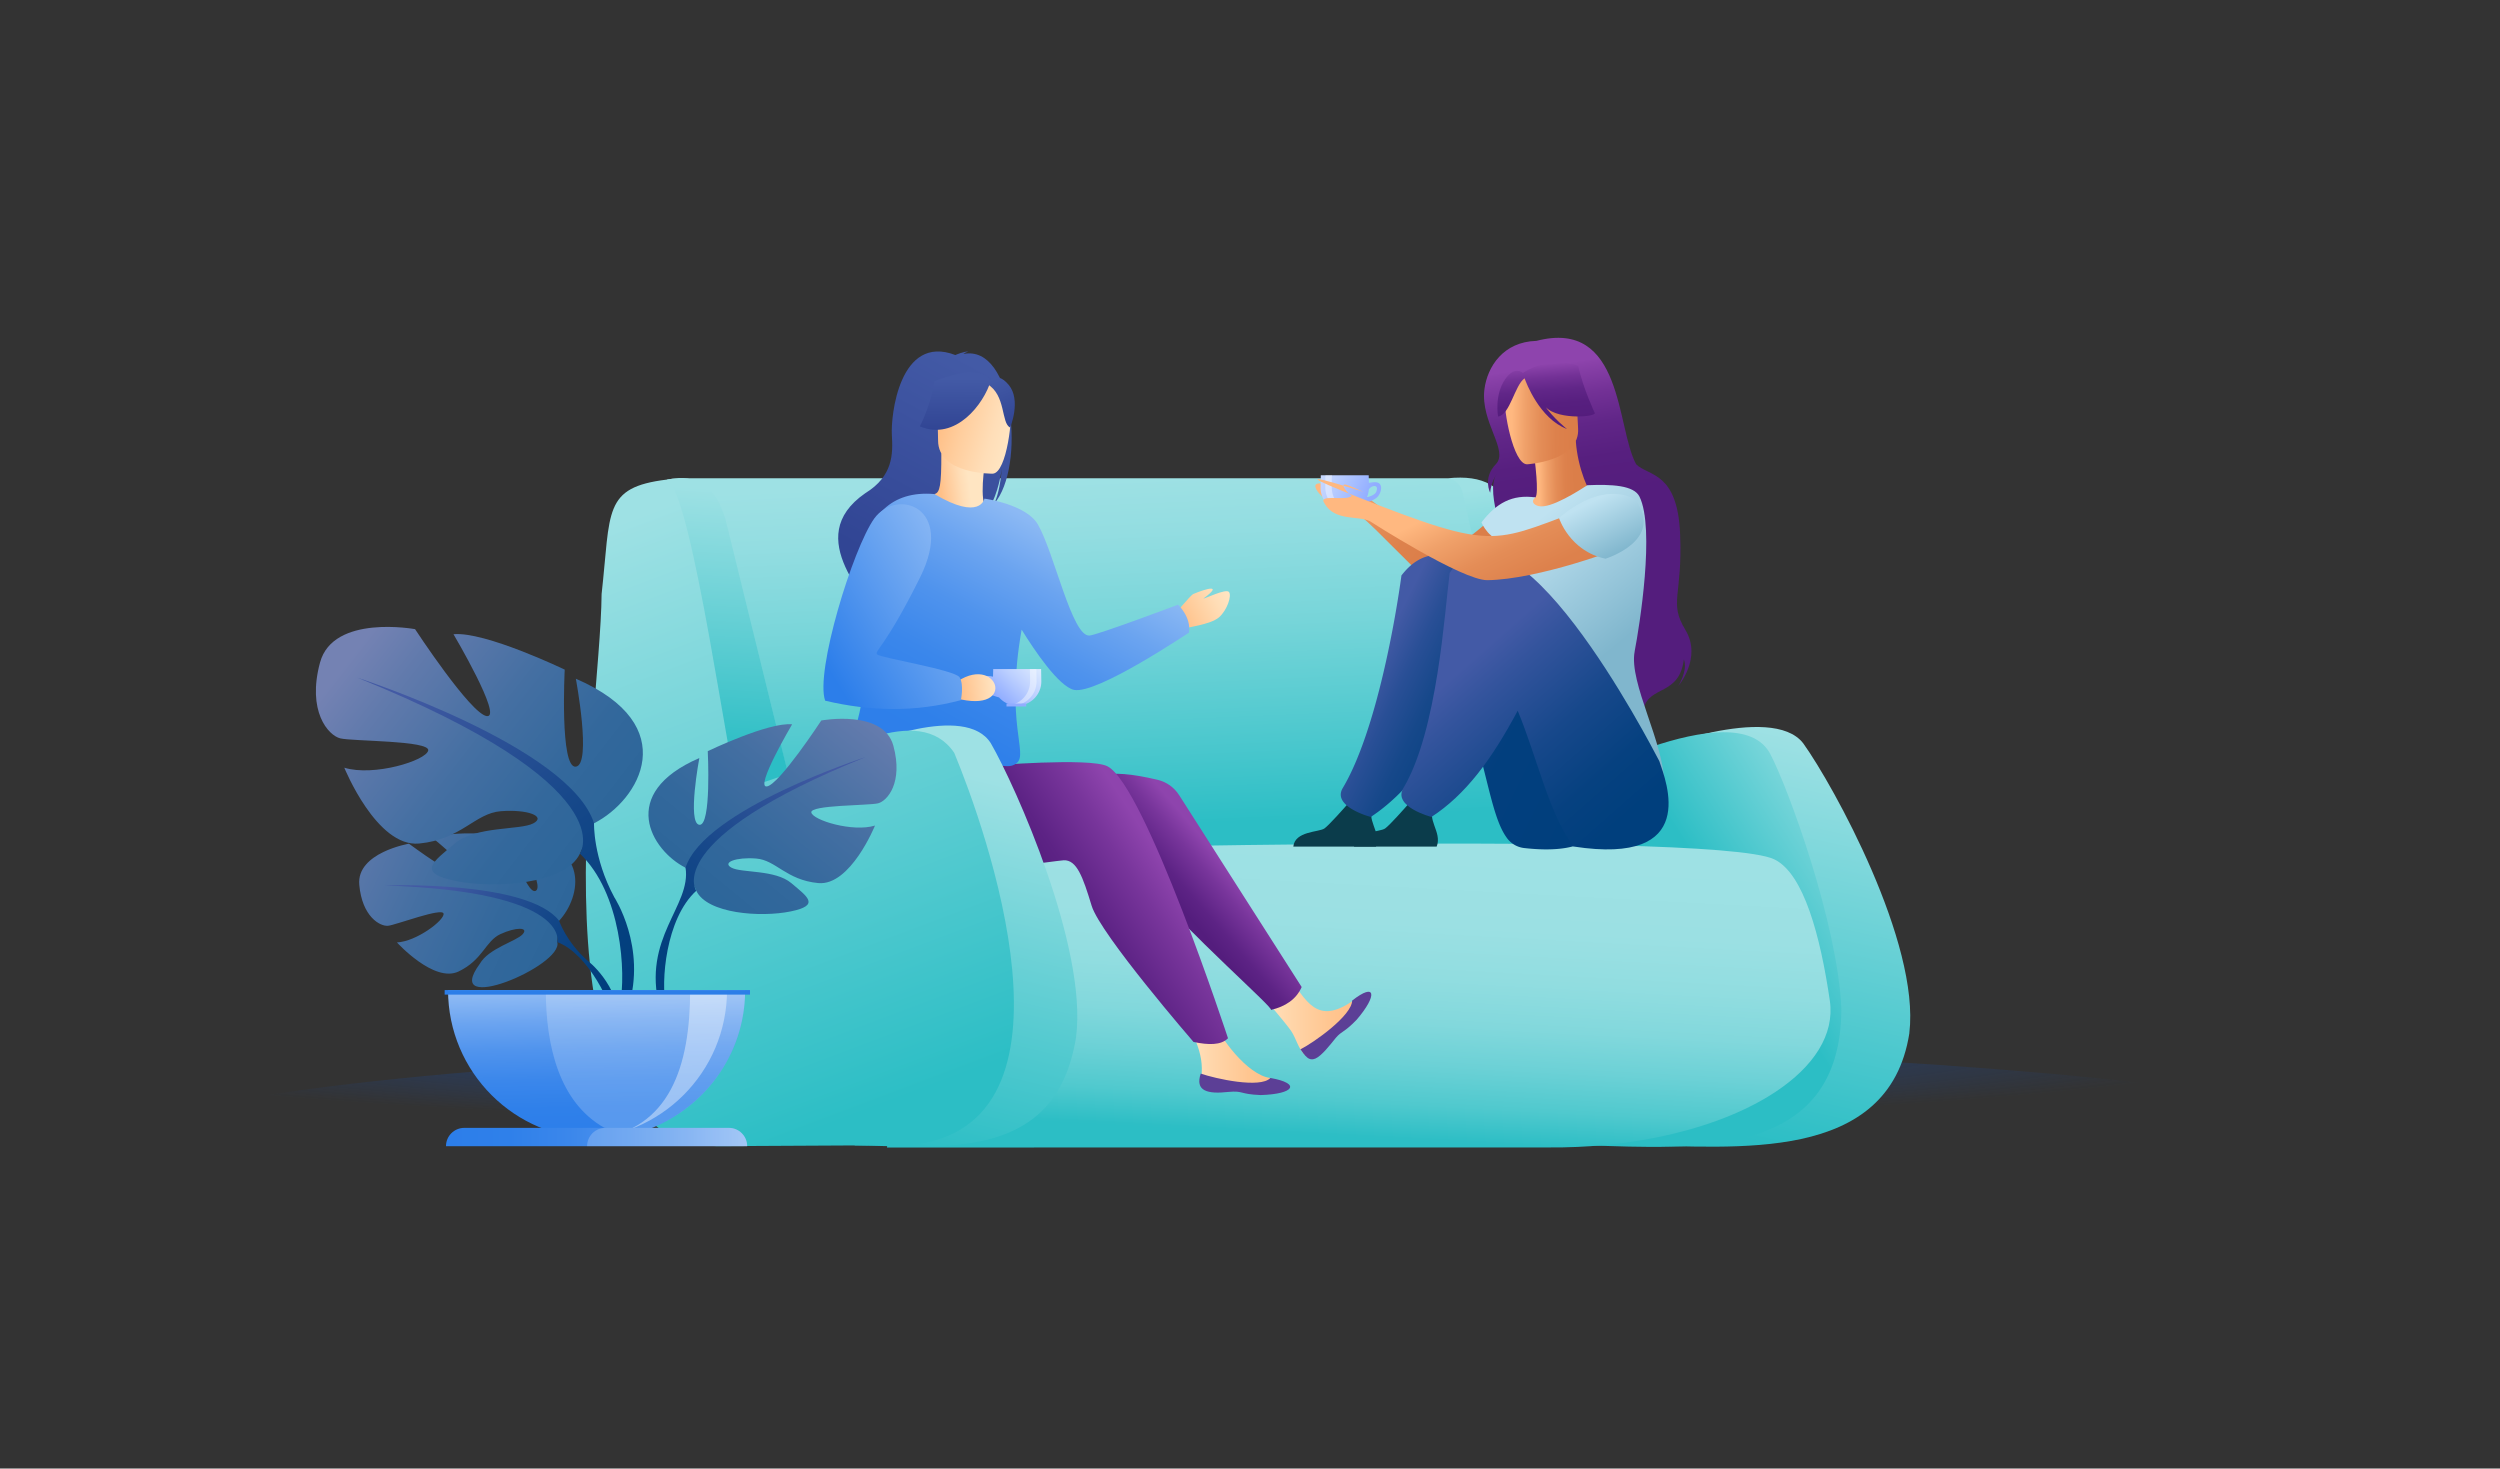 <svg id="a" xmlns="http://www.w3.org/2000/svg" xmlns:xlink="http://www.w3.org/1999/xlink" viewBox="0 0 715 420"><rect x="0" y="0" width="715" height="420" fill="#333333" stroke="none"/><defs><linearGradient id="c" x1="323.09" y1="136.14" x2="327.42" y2="236.15" gradientUnits="userSpaceOnUse"><stop offset="0" stop-color="#9ee1e4"/><stop offset=".16" stop-color="#93dde1"/><stop offset=".43" stop-color="#77d5d9"/><stop offset=".79" stop-color="#49c7cd"/><stop offset="1" stop-color="#2cbec5"/></linearGradient><linearGradient id="d" x1="428.12" y1="138.67" x2="436.51" y2="196.26" gradientUnits="userSpaceOnUse"><stop offset="0" stop-color="#9ee1e4"/><stop offset="1" stop-color="#2cbec5"/></linearGradient><linearGradient id="e" x1="517.98" y1="211.03" x2="493.22" y2="324.44" xlink:href="#d"/><linearGradient id="f" x1="538.71" y1="234.1" x2="495.13" y2="262.09" xlink:href="#d"/><linearGradient id="g" x1="392.16" y1="242.86" x2="387.69" y2="325.72" gradientUnits="userSpaceOnUse"><stop offset="0" stop-color="#9ee1e4"/><stop offset=".25" stop-color="#9be0e3"/><stop offset=".43" stop-color="#91dde0"/><stop offset=".59" stop-color="#82d8dc"/><stop offset=".73" stop-color="#6cd1d6"/><stop offset=".87" stop-color="#50c9ce"/><stop offset=".99" stop-color="#2dbec5"/><stop offset="1" stop-color="#2cbec5"/></linearGradient><linearGradient id="h" x1="416.1" y1="152.19" x2="389.19" y2="129.6" gradientUnits="userSpaceOnUse"><stop offset="0" stop-color="#db7e49"/><stop offset=".27" stop-color="#dd814c"/><stop offset=".53" stop-color="#e48d57"/><stop offset=".78" stop-color="#f0a16a"/><stop offset="1" stop-color="#ffb880"/></linearGradient><linearGradient id="i" x1="391.19" y1="142.95" x2="366.2" y2="131.55" gradientUnits="userSpaceOnUse"><stop offset="0" stop-color="#91adff"/><stop offset=".43" stop-color="#bed1ff"/><stop offset=".8" stop-color="#ddebff"/><stop offset="1" stop-color="#e9f5ff"/></linearGradient><linearGradient id="j" x1="452.73" y1="142.64" x2="446.83" y2="103.94" gradientUnits="userSpaceOnUse"><stop offset="0" stop-color="#541d7d"/><stop offset=".29" stop-color="#571f7f"/><stop offset=".54" stop-color="#612688"/><stop offset=".76" stop-color="#733196"/><stop offset=".98" stop-color="#8b42aa"/><stop offset="1" stop-color="#8e44ad"/></linearGradient><linearGradient id="k" x1="450.46" y1="136.63" x2="440.16" y2="136.82" xlink:href="#h"/><linearGradient id="l" x1="449.75" y1="119.84" x2="432.42" y2="119.57" xlink:href="#h"/><linearGradient id="m" x1="442.39" y1="120.31" x2="441.09" y2="104.22" xlink:href="#j"/><linearGradient id="n" x1="439.66" y1="148.77" x2="466.53" y2="181.18" gradientUnits="userSpaceOnUse"><stop offset="0" stop-color="#bfe2f1"/><stop offset="1" stop-color="#80b6cd"/></linearGradient><linearGradient id="o" x1="459.44" y1="224.33" x2="390.39" y2="190.14" gradientUnits="userSpaceOnUse"><stop offset="0" stop-color="#003f7d"/><stop offset=".39" stop-color="#023f7e"/><stop offset=".58" stop-color="#094282"/><stop offset=".73" stop-color="#16488a"/><stop offset=".85" stop-color="#294f96"/><stop offset=".96" stop-color="#4159a4"/><stop offset=".97" stop-color="#435aa6"/></linearGradient><linearGradient id="p" x1="457.9" y1="239.94" x2="416.27" y2="192.76" gradientUnits="userSpaceOnUse"><stop offset="0" stop-color="#003f7d"/><stop offset=".22" stop-color="#064180"/><stop offset=".51" stop-color="#17488b"/><stop offset=".85" stop-color="#34549d"/><stop offset="1" stop-color="#435aa6"/></linearGradient><linearGradient id="q" x1="439.04" y1="175.87" x2="421.65" y2="141.28" xlink:href="#h"/><linearGradient id="r" x1="455.71" y1="143.32" x2="463.31" y2="158.25" xlink:href="#n"/><linearGradient id="s" x1="351.38" y1="169.78" x2="337.66" y2="177.24" gradientUnits="userSpaceOnUse"><stop offset="0" stop-color="#ffe5c2"/><stop offset=".28" stop-color="#ffddb6"/><stop offset=".79" stop-color="#ffc996"/><stop offset="1" stop-color="#ffc088"/></linearGradient><linearGradient id="t" x1="360.45" y1="289.82" x2="386.83" y2="289.82" gradientUnits="userSpaceOnUse"><stop offset="0" stop-color="#ffe5c2"/><stop offset=".29" stop-color="#ffd7ac"/><stop offset=".74" stop-color="#ffc691"/><stop offset="1" stop-color="#ffc088"/></linearGradient><linearGradient id="u" x1="338.9" y1="300.77" x2="363.34" y2="300.77" xlink:href="#t"/><linearGradient id="v" x1="336.64" y1="258.29" x2="352.57" y2="244.67" gradientUnits="userSpaceOnUse"><stop offset="0" stop-color="#541d7d"/><stop offset=".22" stop-color="#5d2385"/><stop offset=".59" stop-color="#78359b"/><stop offset=".84" stop-color="#8e44ad"/></linearGradient><linearGradient id="w" x1="305.92" y1="265.31" x2="333.31" y2="247.37" gradientUnits="userSpaceOnUse"><stop offset="0" stop-color="#541d7d"/><stop offset=".26" stop-color="#5d2385"/><stop offset=".7" stop-color="#78359b"/><stop offset="1" stop-color="#8e44ad"/></linearGradient><linearGradient id="x" x1="252.69" y1="160.94" x2="282.4" y2="105.7" gradientUnits="userSpaceOnUse"><stop offset="0" stop-color="#314594"/><stop offset="1" stop-color="#435aa6"/></linearGradient><linearGradient id="y" x1="268.86" y1="138.97" x2="277.13" y2="137.91" gradientUnits="userSpaceOnUse"><stop offset="0" stop-color="#ffc088"/><stop offset=".24" stop-color="#ffca99"/><stop offset=".72" stop-color="#ffddb6"/><stop offset="1" stop-color="#ffe5c2"/></linearGradient><linearGradient id="z" x1="269.7" y1="119.13" x2="289.16" y2="124.73" gradientUnits="userSpaceOnUse"><stop offset="0" stop-color="#ffc088"/><stop offset=".31" stop-color="#ffce9e"/><stop offset=".74" stop-color="#ffdeb8"/><stop offset="1" stop-color="#ffe5c2"/></linearGradient><linearGradient id="aa" x1="273.17" y1="122.92" x2="273.27" y2="108.36" xlink:href="#x"/><linearGradient id="ab" x1="289.74" y1="121.31" x2="284.95" y2="108.11" xlink:href="#x"/><linearGradient id="ac" x1="263.29" y1="223.01" x2="301.93" y2="152.28" gradientUnits="userSpaceOnUse"><stop offset="0" stop-color="#2c7eea"/><stop offset=".21" stop-color="#2f80ea"/><stop offset=".41" stop-color="#3b87eb"/><stop offset=".61" stop-color="#4f93ed"/><stop offset=".81" stop-color="#6ba4f0"/><stop offset="1" stop-color="#8cb9f4"/></linearGradient><linearGradient id="ad" x1="285.03" y1="223.18" x2="259.84" y2="327.95" xlink:href="#d"/><linearGradient id="ae" x1="181.73" y1="147.83" x2="246.23" y2="318.49" xlink:href="#d"/><linearGradient id="af" x1="210.57" y1="140.22" x2="205.78" y2="215.36" xlink:href="#d"/><linearGradient id="ag" x1="159.72" y1="268.56" x2="84.83" y2="233.26" gradientUnits="userSpaceOnUse"><stop offset="0" stop-color="#2d669a"/><stop offset=".21" stop-color="#33689c"/><stop offset=".49" stop-color="#446fa2"/><stop offset=".82" stop-color="#617aac"/><stop offset="1" stop-color="#7482b3"/></linearGradient><linearGradient id="ah" x1="173.46" y1="284.38" x2="127.48" y2="252.79" gradientUnits="userSpaceOnUse"><stop offset="0" stop-color="#003f7d"/><stop offset=".22" stop-color="#064180"/><stop offset=".51" stop-color="#17488a"/><stop offset=".85" stop-color="#34549b"/><stop offset="1" stop-color="#435aa4"/></linearGradient><linearGradient id="ai" x1="201.6" y1="253.7" x2="250.65" y2="193.72" xlink:href="#ag"/><linearGradient id="aj" x1="182.91" y1="279.2" x2="234.49" y2="218.42" xlink:href="#ah"/><linearGradient id="ak" x1="169.21" y1="240.09" x2="100.95" y2="187.03" xlink:href="#ag"/><linearGradient id="al" x1="185.53" y1="279.42" x2="121.35" y2="194.24" xlink:href="#ah"/><linearGradient id="am" x1="171.57" y1="325.39" x2="170.63" y2="284.06" xlink:href="#ac"/><linearGradient id="an" x1="127.55" y1="325.19" x2="213.69" y2="325.19" xlink:href="#ac"/><linearGradient id="ao" x1="285.7" y1="199.57" x2="297.9" y2="186.78" xlink:href="#i"/><linearGradient id="ap" x1="285.67" y1="195.93" x2="274.64" y2="197.24" gradientUnits="userSpaceOnUse"><stop offset=".11" stop-color="#ffe5c2"/><stop offset=".71" stop-color="#ffcc9c"/><stop offset="1" stop-color="#ffc088"/></linearGradient><linearGradient id="aq" x1="236.03" y1="190" x2="278.82" y2="163.74" gradientUnits="userSpaceOnUse"><stop offset="0" stop-color="#2c7eea"/><stop offset="1" stop-color="#8cb9f4"/></linearGradient><radialGradient id="b" cx="7786.83" cy="-9843.92" fx="7786.83" fy="-9843.92" r="120.24" gradientTransform="matrix(2.69 0 0 .19 -20619.38 2169.34)" gradientUnits="userSpaceOnUse"><stop offset="0" stop-color="#184eae"/><stop offset=".01" stop-color="#184eae" stop-opacity=".96"/><stop offset=".04" stop-color="#184eae" stop-opacity=".86"/><stop offset=".09" stop-color="#184eae" stop-opacity=".8"/><stop offset=".15" stop-color="#184eae" stop-opacity=".76"/><stop offset=".31" stop-color="#184eae" stop-opacity=".75"/><stop offset=".41" stop-color="#184eae" stop-opacity=".68"/><stop offset=".6" stop-color="#184eae" stop-opacity=".5"/><stop offset=".83" stop-color="#184eae" stop-opacity=".22"/><stop offset="1" stop-color="#184eae" stop-opacity="0"/></radialGradient><style>.cj{fill:#0b3c4b}.cl{fill:#5c3f96}.cm,.cn{opacity:.2;fill:#fff}.cn{opacity:.4}</style></defs><ellipse cx="357.5" cy="327.46" rx="323.16" ry="28.87" fill="url(#b)" opacity=".6"/><path d="M194 244.11V136.78h224.11s44.98 103.47 43.36 107.33H194z" fill="url(#c)"/><path d="M437.66 226.21s-17.89-78.22-19.18-84.8c-.57-2.93-2.53-4.36-4.32-4.64 9.87-.95 15.99 1.9 19.29 11.82 4.33 15.42 12.31 43.84 20.39 72.79-.41 0-16.19 4.82-16.19 4.82z" fill="url(#d)"/><path d="M546.08 295.47c-5.88 37.75-50.44 32.29-78.54 32.12l2.91-112.49s36.21-14.34 45.29-2.49c8.63 12.05 33.43 57.03 30.33 82.86z" fill="url(#e)"/><path d="M445.48 225.33s51.12-28.01 60.81-9.71c5.14 9.72 19.29 48.47 20.34 72.8 0 43.59-42.59 39.98-72.53 39.17l-8.61-102.26z" fill="url(#f)"/><path d="M507.75 312.3c-.65.43-1.31.85-1.98 1.26-8.43 5.14-19.43 9.22-32 11.75-9.5 1.91-19.91 2.94-30.79 2.86l-189.3.02 8.92-84.6s226.51-6.47 244.8 2.16c8.49 4.01 13.26 22.14 15.93 40.43 1.42 9.73-4.61 18.87-15.57 26.12z" fill="url(#g)"/><path d="M428.05 147.14s-11.22 9.67-12.21 9.33c-13.81-4.75-27.27-16.21-27.27-16.21-4.88-7.66-3.18-1.6-10.19-1.92-5.92-1.02 1.77 6.67 3.92 5.55 6.23-1.09 25.56 25.74 32.81 25.66l30.03-14.64-17.1-7.76z" fill="url(#h)"/><path d="M394.32 138.17c1.09.67.76 2.63-.27 3.85-1.02 1.22-4.28 2.02-4.28 2.02a6.89 6.89 0 01-5.18 2.35c-3.8 0-6.9-3.11-6.9-6.91l.06-3.55h13.7l.05 2.18c.92-.19 2.18-.35 2.82.05zm-.72 2.49c.44-1.13.14-1.55-.35-1.64-.54-.1-1.3.28-1.77.93-.05.8-.24 1.57-.55 2.27.77-.19 2.32-.67 2.67-1.56z" fill="url(#i)"/><path class="cn" d="M379.04 136.79v2.69c0 3.8 3.11 6.9 6.9 6.9.31 0 .62-.02.93-.06-3.36-.46-5.98-3.36-5.98-6.84v-2.69c0-.29.02-.58.06-.87h-1.86c-.03.29-.06.58-.06.87z"/><path fill="#dcecff" d="M382 145.78h5.64v.85H382z"/><path d="M439.38 97.5c25.01-6.52 22.8 24.87 28.57 35.29 3.47 3.46 11.82 1.99 12.56 19.93.75 17.94-3.32 19.44 1.52 27.45 4.84 8.01-2.05 16.03-2.05 16.03s2.82-4.42 1.61-7.62c-1.3 10.42-9.73 7.42-11.5 13.98 0 0-38.18-19.56-38.22-33.44-.04-13.88-7.51-27.62-3.84-33.64 0 0-1.63 2.57-1.84 5.44 0 0-2.2-4.22 1.61-8.15 3.82-3.93-4.48-12.05-3.25-21.46.84-6.46 5.38-13.54 14.82-13.82z" fill="url(#j)"/><path d="M456.11 142.52c-1.62-1.24-4.9-8.55-5.43-16.41l-.68.18-11.35 3.1s.52 3.61.77 7.02c.2 2.66.23 5.22-.27 5.84l-3.62.95-1.52 4.23 22.1-4.92z" fill="url(#k)"/><path d="M436.74 132.79s15.26-.84 14.59-10.34c-.67-9.49.84-16-8.93-15.86-9.77.14-11.41 3.89-11.95 7.12-.55 3.22 2.3 19.06 6.29 19.08z" fill="url(#l)"/><path d="M430.52 108.39c2.15-3.02 3.97-2.52 5.04-1.74 8-5.18 15.79-2.03 15.79-2.03 1.51 6.74 4.77 13.52 4.77 13.52.17 1.21-12.02 2.1-14.62-2.48 2.9 4.16 6.66 7.04 6.66 7.04-7.9-2.99-11.74-13.41-12.13-14.51-2.83 1.98-4.15 10.46-7.58 10.94 0 0-1.14-6.21 2.09-10.75z" fill="url(#m)"/><path d="M467.51 186.28c1.38-7.05 5.87-35.19 1.38-44.25-1.61-3.25-7.95-3.55-14.89-3.26-2.24 1.41-10.5 6.82-13.97 5.97-1.59-.4-2.2-1.52-.87-2.48-6.71-.94-11.25 1.65-15.47 7.16 0 0 2.46 5.71 6.95 5.11-6.02 11.6 40.49 86.59 45.32 69.83.16-11.7-10.2-29.07-8.44-38.07z" fill="url(#n)"/><path class="cj" d="M369.88 242.12h23.65c1.68-4.26-3.29-7.86-.5-11.78-2.15 1.04-5.31 1.04-7.5-.49-1.01 1.16-5.38 6.1-6.73 7.08-1.55 1.11-8.44.71-8.91 5.19z"/><path d="M457.19 217.65c-.72-4.33-35.48-80.24-56.38-53.06-1.43 10.68-6.98 44.36-16.79 60.8-3.16 5.3 7.97 8.27 8.03 8.25 10.25-6.77 19.05-18.31 26.2-33.88 6.92 18.63 7.94 33.16 12.58 39.69a7.077 7.077 0 005.08 3.09c32.27 3.64 21.71-19.46 21.29-24.9z" fill="url(#o)"/><path class="cj" d="M387.24 242.12h23.65c1.68-4.25-3.29-7.86-.5-11.78-2.16 1.04-5.31 1.04-7.5-.49-1.01 1.16-5.37 6.1-6.73 7.08-1.55 1.11-8.44.71-8.91 5.19z"/><path d="M474.55 217.65c-2.67-5.06-41.85-81.01-59.94-53.82-1.42 10.68-3.43 45.12-13.24 61.56-3.16 5.3 7.96 8.27 8.03 8.25 9.7-6.33 17.08-16.17 24.66-30.37 5.42 12.92 8.98 29.61 15.95 38.83 36.22 5.59 26.53-18.63 24.54-24.46z" fill="url(#p)"/><path d="M463.16 142.04c-35.33 11.67-31.14 17.02-68.95 2.42s-2.01-3.09-4.2-3.73c0 0-3.85-1.77-4.95-2.1-2.3-.54.78 2.88 1.52 3.12-1.19 1.76-9.93-.71-7.76 2.24 2.91 5.18 9.73 3.42 12.96 5.07 0 0 26.37 16.95 33.62 16.87 14.31-.17 38.46-8.95 41.18-10.67 2.72-1.73 4.5-11.46-3.42-13.21z" fill="url(#q)"/><path d="M445.87 148.13s3 9.5 13.31 11.66c0 0 17.02-5.24 8.55-16.84 0 0-8.38-6.23-21.85 5.18z" fill="url(#r)"/><path d="M335.67 176.08s4.54-5.51 5.53-6.16c3.71-1.59 8.84-3.02 2.97 1.26.29.13 6.42-2.91 7.3-1.89.89 1.02-.5 5.26-2.86 7.29-2.36 2.03-9.4 2.9-9.85 3.18-3.76 2.41-3.08-3.67-3.08-3.67z" fill="url(#s)"/><path d="M373.15 301.67c12.79-7.65 13.68-15.35 13.68-15.35-10.04 6.74-13.04.65-18.99-8.36l-7.39 6.16s6.85 7.95 8.77 10.66c1.58 2.35 1.95 4.92 3.93 6.89z" fill="url(#t)"/><path class="cl" d="M373.89 302.47c.71.58 1.52.63 2.34.27 1.78-.8 4.07-3.76 5.81-5.91 1.82-2.11 2.26-1.37 5.96-5.18 6.01-7.01 5.54-10.84-1.28-5.49-.08 4.3-10.84 11.94-14.79 13.95.57.85 1.16 1.7 1.96 2.36z"/><path d="M363.34 308.3c-6.62-.73-15.09-12.3-16.18-16.59l-8.26-.58c2.19 4.93 6.18 10.77 4.37 18.6 0 0 18.46 2.23 20.06-1.43z" fill="url(#u)"/><path class="cl" d="M351.34 312.29c4.34-.4 3.16.67 9.22.9 9.64-.29 11.59-3.33 2.78-4.89-2.88 3.08-15.77.19-19.93-1.25-1.68 4.98 1.9 5.92 7.93 5.24z"/><path d="M337.23 227.4l35.05 54.89c-1.55 3.5-4.6 5.56-8.79 6.55 1.86-.98-92.35-80.07-32.48-65.83 2.57.59 4.8 2.17 6.21 4.39z" fill="url(#v)"/><path d="M282.87 218.99s28.71-2.39 33.82.15c10.74 5.33 34.52 77.8 34.52 77.8-1.99 2.05-5.63 1.94-9.86 1.06 0 0-26.65-30.78-29.14-38.96-2.49-8.19-4.25-13.18-8-13-1.01.05-10.4 1.33-10.4 1.33L282.88 219z" fill="url(#w)"/><path d="M284.34 144.02c.82-1.69 1.73-4.68 2.18-10.02-.07.53-.99 7.27-3.58 11.08-10.64 6.98-31.03 30.31-30.63 34.73-3.07-8.37-23.45-25.88-4.85-38.75 7.98-4.91 7.94-11.2 7.61-16.67-.34-5.47 2.17-29.01 18.16-22.85 0 0 2.57-1.14 3.72-.97 0 0-.94.18-1.41.67 14.52-2.92 17.78 32.39 8.81 42.79z" fill="url(#x)"/><path d="M282.31 145.42c.05.02-5.14 2.72-9.04 1.65-3.67-1-6.07-5.76-6.02-5.78 1.55-.31 2-2.45 1.97-11.63l12.52 2.48s-1.91 11.62.57 13.27z" fill="url(#y)"/><path d="M283.95 135.47s-15.65.25-15.66-9.49c-.01-9.75-2.04-16.28 7.95-16.86 9.99-.58 11.94 3.14 12.73 6.4.79 3.25-.95 19.63-5.02 19.95z" fill="url(#z)"/><path d="M283.37 108.88c-1.98 6.63-10.07 17.36-20.29 13.06 0 0 3.12-5.89 4.16-12.88 0 0 12.89-5.63 16.12-.18z" fill="url(#aa)"/><path d="M282.31 109.81c5.47 3.15 3.96 11.28 6.6 12.46 0 0 3.23-7.77-.4-12.17-3.85-4.66-6.2-.29-6.2-.29z" fill="url(#ab)"/><path d="M247.46 187.52c-3.56-15.4-5.53-48.38 19.79-46.22 13.12 7.79 14.3 1.31 14.3 1.31s11.91 1.58 15.29 7.39c4.67 8.03 9.75 32.13 14.74 31.77 2.29-.16 25.35-8.83 25.35-8.83s3.85 3.6 3.1 8.01c-.03-.07-26.18 17.68-32.87 16.36-4.39-1.04-11.27-11.24-14.97-17.23-4.73 26.75 1.89 35.3-1.36 38.12-3.43 2.98-7.92-2.55-18.71 2.14-51.95 18.5-23.29-1.13-24.66-32.82z" fill="url(#ac)"/><path d="M307.78 296.5c-5.68 35.86-37.44 31.4-63.32 31.09l2.4-114.37s29.21-12.46 36.54-.61c7.07 12.24 27.59 58.28 24.37 83.88z" fill="url(#ad)"/><path d="M206.15 327.8c-56.53.43-34.38-120.82-34.09-157.91 2.65-23.68.3-30.49 18.67-32.73 8.98-1.64 13.89 1.96 16.78 11.49 10.21 41.48 17.85 72.74 17.91 73 12.52-5.9 37.48-21.28 47.5-6.32 8.81 21.25 39.61 106.97-12.61 112.18l-54.16.29z" fill="url(#ae)"/><path d="M211.21 226.21c-2.28-1.89-13.12-85.65-20.48-89.06 8.97-1.59 13.9 1.92 16.78 11.45 3.8 15.42 10.81 43.84 17.91 72.79-.36 0-14.22 4.82-14.22 4.82z" fill="url(#af)"/><path d="M159.9 263.35c6.36-6.83 9.24-22.45-12.23-23.67 0 0 8.19 13.73 5.54 15.1-2.65 1.37-8.02-15.96-8.02-15.96s-16.13-1.57-21.32.93c0 0 13.79 11.29 10.89 11.96-2.91.67-17.8-10.41-17.8-10.41s-15.01 2.56-14.21 11.72c.8 9.16 5.97 11.99 8.25 11.75 2.27-.24 15.58-5.32 15.86-3.46.29 1.86-7.72 7.95-13.33 8.23 0 0 10.59 11.67 17.62 8.31 7.03-3.37 7.63-8.71 12.02-10.72 4.39-2 8.13-2 6.32.05-1.81 2.04-9.75 4.03-12.26 8.46-11.24 15.32 23.97.54 22.15-6.19l.52-6.1z" fill="url(#ag)"/><path d="M175.8 292.92l1.59-.14c-.61-11.57-9.36-18.04-9.36-18.04-6.13-5.43-8.12-11.4-8.12-11.4-9.01-11.66-49.79-10.09-49.79-10.09 53.22 1.74 49.27 16.19 49.27 16.19 8.94 3.35 15.93 18.28 16.41 23.48z" fill="url(#ah)"/><path d="M196.06 248.17c-9.87-5.01-19.48-21.24 3.95-31.37 0 0-3.51 18.65 0 19.09 3.51.44 2.41-21.06 2.41-21.06s17.33-8.34 24.13-7.68c0 0-10.75 18.21-7.24 17.77 3.51-.44 15.58-18.86 15.58-18.86s17.77-3.29 20.62 7.24c2.85 10.53-1.76 15.8-4.39 16.45-2.63.66-19.52.44-19.08 2.63.44 2.19 11.84 5.7 18.21 3.73 0 0-7.02 17.33-16.23 16.45-9.21-.88-12.06-6.58-17.77-7.02-5.7-.44-9.87 1.1-7.02 2.63 2.85 1.53 12.5.5 17.11 4.42 4.61 3.91 8.33 6.33-.22 8.08-8.56 1.76-23.91.66-26.98-5.92l-3.07-6.58z" fill="url(#ai)"/><path d="M247.4 216.58s-46.07 14.92-51.33 31.59c1.69 10.94-12.53 19.99-7.44 39.94l1.83-.49c-1.5-6.67-.09-24.9 8.68-32.86 0 0-10.31-14.48 48.26-38.17z" fill="url(#aj)"/><path d="M169.89 235.46c13.01-6.6 25.67-27.98-5.2-41.35 0 0 4.62 24.58 0 25.16-4.63.58-3.18-27.76-3.18-27.76s-22.85-10.99-31.81-10.12c0 0 14.17 24 9.54 23.42-4.62-.58-20.53-24.87-20.53-24.87s-23.42-4.34-27.18 9.54c-3.76 13.89 2.31 20.82 5.78 21.69 3.47.87 25.74.58 25.16 3.47-.58 2.89-15.62 7.52-24 4.92 0 0 9.26 22.85 21.4 21.69 12.14-1.16 15.91-8.68 23.42-9.25 7.52-.58 13.01 1.45 9.26 3.47-3.76 2.03-16.48.67-22.56 5.83-6.08 5.16-10.99 8.34.29 10.66 11.28 2.31 31.52.87 35.57-7.81l4.05-8.68z" fill="url(#ak)"/><path d="M175.67 256.57c-6.08-11.27-5.78-21.12-5.78-21.11-6.94-21.98-67.67-41.64-67.67-41.64 77.21 31.23 63.62 50.32 63.62 50.32 11.86 11.2 13.31 34.05 11.45 43.32l2.41.65c5.34-17.31-4.03-31.53-4.03-31.53z" fill="url(#al)"/><path d="M128.14 283.16c0 23.46 19.02 42.48 42.48 42.48 22.89.17 42.59-18.84 42.48-42.48h-84.96z" fill="url(#am)"/><path class="cm" d="M156.1 283.16c0 15.91 3.81 32.13 16.77 39.4l11.73.73c16.59-5.78 28.5-21.56 28.5-40.13h-57z"/><path class="cn" d="M170.62 325.64c1.73.22-6.96 0-5.17 0 23.46 0 42.48-19.02 42.48-42.48h-10.55c0 21.67-5.78 39.88-26.75 42.48z"/><path d="M127.55 327.81h86.14c0-2.9-2.34-5.24-5.24-5.24h-75.66c-2.89 0-5.24 2.34-5.24 5.24z" fill="url(#an)"/><path class="cm" d="M167.91 327.81h45.78c0-2.9-2.34-5.24-5.24-5.24h-35.3c-2.9 0-5.24 2.34-5.24 5.24z"/><path fill="#2c7ee8" d="M127.17 283.16h87.33v1.3h-87.33z"/><path d="M281.18 193.59c-1.09.67-.76 2.64.27 3.85 1.02 1.22 4.28 2.02 4.28 2.02a6.89 6.89 0 005.18 2.35c3.8 0 6.91-3.11 6.91-6.91l-.06-3.55h-13.7l-.06 2.18c-.91-.19-2.17-.35-2.82.05z" fill="url(#ao)"/><path class="cn" d="M296.46 194.9c0 3.8-3.11 6.91-6.9 6.91-.31 0-.62-.02-.93-.07 3.36-.45 5.98-3.36 5.98-6.84l-.06-3.55h1.85l.06 3.55z"/><path fill="#91adff" d="M287.86 201.21h5.64v.84h-5.64z"/><path d="M273.89 194.84c12.13-7.96 17.38 10.76-2.39 4.29l2.39-4.29z" fill="url(#ap)"/><path d="M250.07 148.24c-6.21 8.67-17.01 44.06-14.07 52.16 12.78 3.03 25.69 3.36 38.81-.16 0 0 .94-4.39-.36-6.52-1.31-2.13-22.58-5.56-23.56-6.54-.98-.98 2.21-1.79 12.27-22.08 10.06-20.29-6.74-25.55-13.09-16.85z" fill="url(#aq)"/></svg>